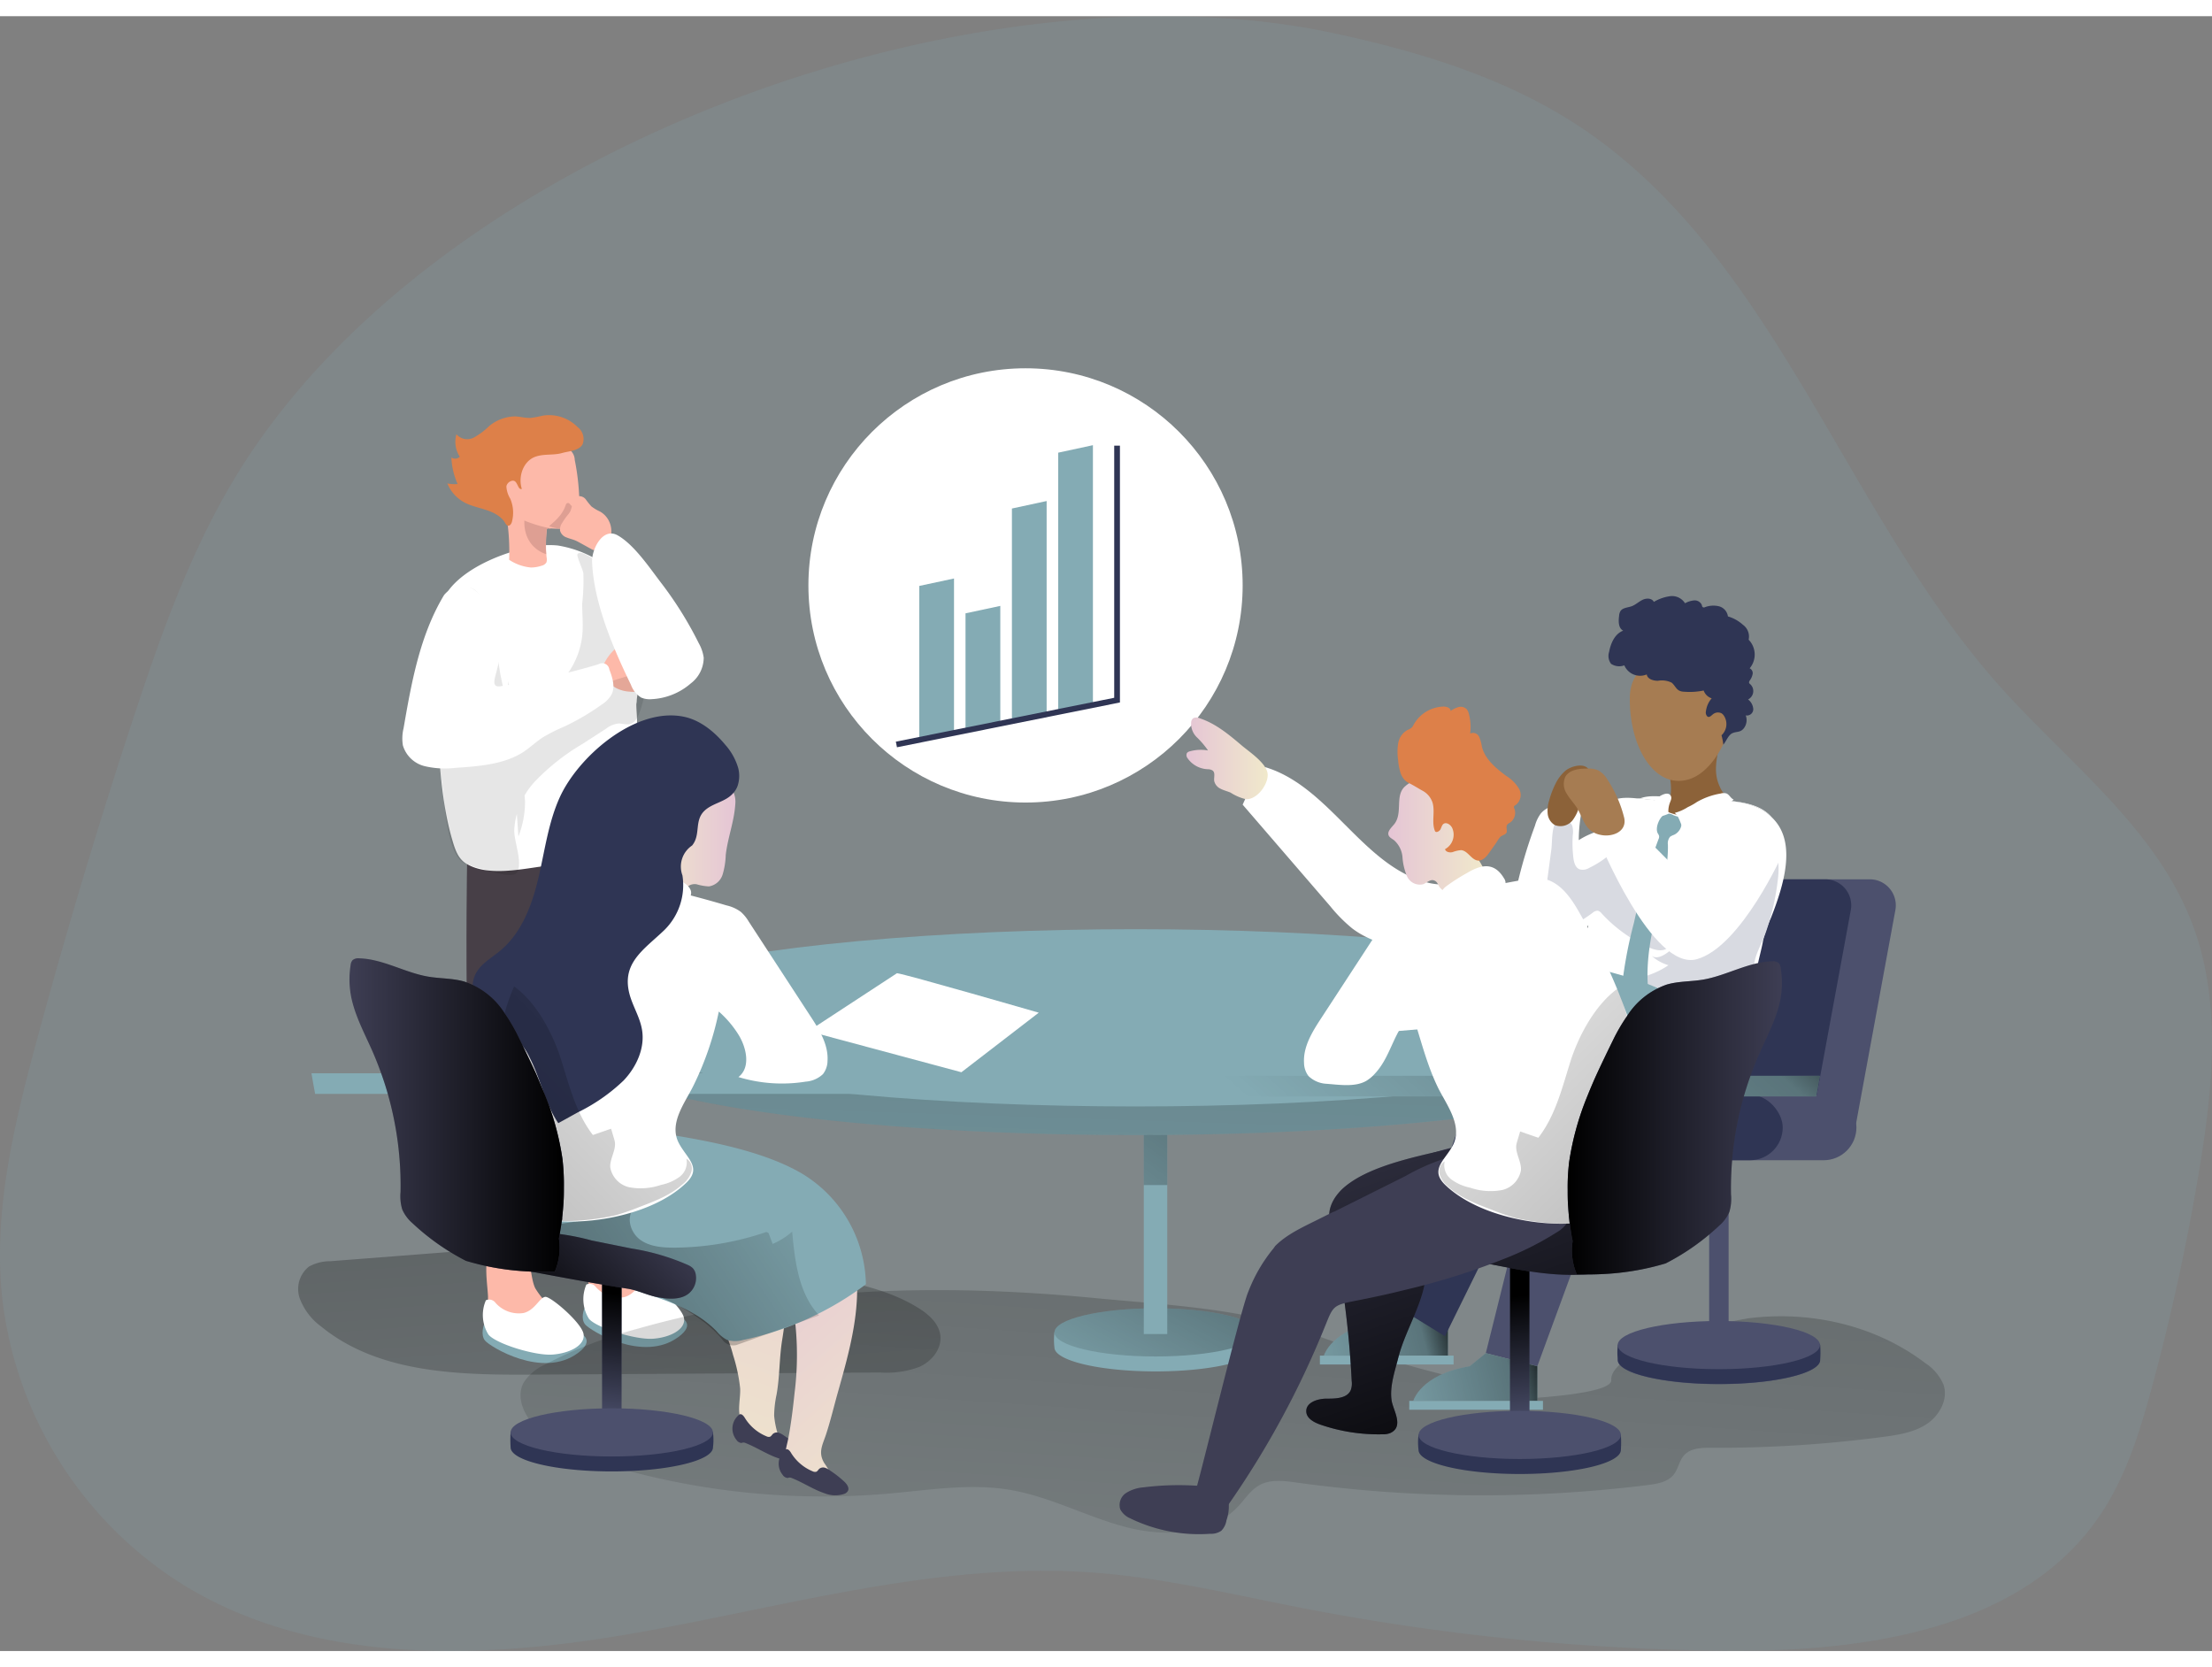 <svg id="Layer_1" data-name="Layer 1" xmlns="http://www.w3.org/2000/svg" xmlns:xlink="http://www.w3.org/1999/xlink" viewBox="0 0 386.63 285.74" width="406" height="306" class="illustration styles_illustrationTablet__1DWOa"><rect x="0" y="0" width="386.63" height="285.74" fill="#808080" stroke="none"/><defs><linearGradient id="linear-gradient" x1="-1580.63" y1="-199.82" x2="-1594.01" y2="-19.26" gradientTransform="matrix(-1, 0, 0, 1, -1467.25, 372.53)" gradientUnits="userSpaceOnUse"><stop offset="0.01"></stop><stop offset="0.08" stop-opacity="0.69"></stop><stop offset="0.21" stop-opacity="0.32"></stop><stop offset="1" stop-opacity="0"></stop></linearGradient><linearGradient id="linear-gradient-2" x1="-758.73" y1="223.85" x2="-743.74" y2="5.91" gradientTransform="translate(-522.36 352) rotate(180)" xlink:href="#linear-gradient"></linearGradient><linearGradient id="linear-gradient-3" x1="-746.19" y1="113.84" x2="-724.8" y2="73.49" gradientTransform="translate(-533.58 323.86) rotate(180)" xlink:href="#linear-gradient"></linearGradient><linearGradient id="linear-gradient-4" x1="-748.08" y1="143.53" x2="-713.17" y2="95.95" gradientTransform="translate(-533.57 323.86) rotate(180)" xlink:href="#linear-gradient"></linearGradient><linearGradient id="linear-gradient-5" x1="-788.96" y1="95.66" x2="-756.11" y2="87.22" gradientTransform="translate(-522.36 352) rotate(180)" xlink:href="#linear-gradient"></linearGradient><linearGradient id="linear-gradient-6" x1="-735.6" y1="250.19" x2="-728.63" y2="33.21" gradientTransform="translate(-522.36 352) rotate(180)" xlink:href="#linear-gradient"></linearGradient><linearGradient id="linear-gradient-7" x1="-804.58" y1="87.76" x2="-771.73" y2="79.31" gradientTransform="translate(-522.36 352) rotate(180)" xlink:href="#linear-gradient"></linearGradient><linearGradient id="linear-gradient-8" x1="278.33" y1="77.28" x2="276.08" y2="100.37" gradientTransform="matrix(1, 0, 0, -1, -11.22, 323.86)" gradientUnits="userSpaceOnUse"><stop offset="0" stop-opacity="0"></stop><stop offset="0.99"></stop></linearGradient><linearGradient id="linear-gradient-9" x1="248.56" y1="151.16" x2="278.59" y2="62.94" gradientTransform="matrix(1, 0, 0, -1, 0, 352)" xlink:href="#linear-gradient-8"></linearGradient><linearGradient id="linear-gradient-10" x1="-819.5" y1="183.63" x2="-765.74" y2="122.27" gradientTransform="translate(-522.36 352) rotate(180)" xlink:href="#linear-gradient"></linearGradient><linearGradient id="linear-gradient-11" x1="-1139.19" y1="-188.8" x2="-1122.21" y2="-188.8" gradientTransform="translate(1393.07 360.29)" gradientUnits="userSpaceOnUse"><stop offset="0" stop-color="#e5c5d5"></stop><stop offset="0.42" stop-color="#ead4d1"></stop><stop offset="1" stop-color="#f0e9cb"></stop></linearGradient><linearGradient id="linear-gradient-12" x1="-853.18" y1="84.81" x2="-767.18" y2="170.81" gradientTransform="translate(-522.36 352) rotate(180)" xlink:href="#linear-gradient"></linearGradient><linearGradient id="linear-gradient-13" x1="-845.08" y1="131.33" x2="-807.55" y2="131.33" gradientTransform="translate(-522.36 352) rotate(180)" xlink:href="#linear-gradient-8"></linearGradient><linearGradient id="linear-gradient-14" x1="218.57" y1="194.14" x2="232.83" y2="194.14" gradientTransform="matrix(1, 0, 0, -1, 0, 352)" xlink:href="#linear-gradient-11"></linearGradient><linearGradient id="linear-gradient-15" x1="-914.44" y1="77.73" x2="-916.69" y2="100.82" gradientTransform="translate(-808.98 323.86) rotate(180)" xlink:href="#linear-gradient-8"></linearGradient><linearGradient id="linear-gradient-16" x1="-941.72" y1="152.69" x2="-911.44" y2="63.76" gradientTransform="translate(-797.76 352) rotate(180)" xlink:href="#linear-gradient-11"></linearGradient><linearGradient id="linear-gradient-17" x1="134.71" y1="111.41" x2="176.76" y2="63.74" gradientTransform="matrix(1, 0, 0, -1, 0, 352)" xlink:href="#linear-gradient-11"></linearGradient><linearGradient id="linear-gradient-18" x1="107.02" y1="88.69" x2="162.02" y2="125.1" gradientTransform="matrix(1, 0, 0, -1, 0, 352)" xlink:href="#linear-gradient"></linearGradient><linearGradient id="linear-gradient-19" x1="126.49" y1="116.53" x2="102.84" y2="94.85" gradientTransform="matrix(1, 0, 0, -1, 0, 352)" xlink:href="#linear-gradient-8"></linearGradient><linearGradient id="linear-gradient-20" x1="-2330.59" y1="-189.28" x2="-2314.98" y2="-189.28" gradientTransform="matrix(-1, 0, 0, 1, -2190.83, 360.29)" xlink:href="#linear-gradient-11"></linearGradient><linearGradient id="linear-gradient-21" x1="339.55" y1="85.29" x2="425.56" y2="171.29" gradientTransform="matrix(1, 0, 0, -1, -275.41, 352)" xlink:href="#linear-gradient"></linearGradient><linearGradient id="linear-gradient-22" x1="347.66" y1="131.79" x2="385.15" y2="131.79" gradientTransform="matrix(1, 0, 0, -1, -275.41, 352)" xlink:href="#linear-gradient-8"></linearGradient></defs><title>3</title><path d="M244.59,31.16c14.83,3.2,29.63,7.72,42.32,16,34.5,22.58,46.41,67.32,73.85,98.09,12,13.42,27.33,24.79,33.68,41.61,5.05,13.36,3.6,28.22,1.29,42.31a385.86,385.86,0,0,1-8.38,38.61c-2.12,7.82-4.55,15.7-9.09,22.4-13.61,20.09-41.36,23.9-65.63,23.66a408.51,408.51,0,0,1-73.91-7.49c-12.2-2.38-24.35-5.32-36.75-6.2-26.93-1.89-53.43,6-80,10.64s-55.71,5.64-78.71-8.47A68.19,68.19,0,0,1,11.53,251.5c-1.43-15.05,2.25-30.09,6.21-44.69q7.65-28.26,16.82-56.09c4.71-14.31,9.78-28.63,17.52-41.56C86.7,51.37,181.4,17.5,244.59,31.16Z" transform="translate(-11.22 -28.14)" fill="#84abb4" opacity="0.18" style="isolation: isolate;"></path><path d="M126.32,243.69q13.94,2.15,27.81,4.65c6.1,1.1,12.35,2.31,17.61,5.58,1.82,1.13,3.58,2.69,3.84,4.79.29,2.33-1.48,4.51-3.61,5.49a16.37,16.37,0,0,1-6.9,1l-60.78.37c-12.88.08-26.92-.23-36.9-8.38a10.81,10.81,0,0,1-3.76-4.89,5,5,0,0,1,1.59-5.61,7.64,7.64,0,0,1,3.74-.94l27.49-2.13" transform="translate(-11.22 -28.14)" fill="url(#linear-gradient)"></path><path d="M116.87,238.85c5.13-1.16,4.12,6.1,5.47,8.8a15,15,0,0,0,3.16,3.63,6.51,6.51,0,0,1,2.31,4.12,1.56,1.56,0,0,1-.18.87,1.67,1.67,0,0,1-1,.61,11.75,11.75,0,0,1-8.76-.86,6.8,6.8,0,0,1-3-2.79,9.59,9.59,0,0,1-.78-4.13C114,246.07,112.61,239.8,116.87,238.85Z" transform="translate(-11.22 -28.14)" fill="#fdb9a9"></path><path d="M121.4,253.8s14.57.62,8.4,5.19-15.38-1.11-16.28-2.16-.16-2.83-.16-2.83Z" transform="translate(-11.22 -28.14)" fill="#84abb4"></path><path d="M114.16,255.81c1.3,1.58,8.14,3.7,11.17,3.49s5.75-1.63,5.45-3.59-5.65-6.52-6.65-6.5-1.81,2.33-3.83,2.82a5.4,5.4,0,0,1-4.93-1.77,1.36,1.36,0,0,0-1.66-.43A6.47,6.47,0,0,0,114.16,255.81Z" transform="translate(-11.22 -28.14)" fill="#fff"></path><path d="M99.31,241.72c5.13-1.19,4.12,6.06,5.47,8.76a14.25,14.25,0,0,0,3.16,3.63,6.48,6.48,0,0,1,2.3,4.13,1.55,1.55,0,0,1-.17.87,1.67,1.67,0,0,1-1,.61,11.87,11.87,0,0,1-8.77-.86,7,7,0,0,1-3-2.79,9.59,9.59,0,0,1-.78-4.13C96.39,248.88,95.05,242.63,99.31,241.72Z" transform="translate(-11.22 -28.14)" fill="#fdb9a9"></path><path d="M103.84,256.59s14.57.62,8.4,5.2S96.86,260.68,96,259.63s-.17-2.83-.17-2.83Z" transform="translate(-11.22 -28.14)" fill="#84abb4"></path><path d="M96.6,258.58c1.3,1.59,8.14,3.71,11.17,3.49s5.75-1.62,5.45-3.58-5.65-6.52-6.65-6.51-1.81,2.34-3.83,2.82a5.41,5.41,0,0,1-4.93-1.8,1.36,1.36,0,0,0-1.66-.42A6.45,6.45,0,0,0,96.6,258.58Z" transform="translate(-11.22 -28.14)" fill="#fff"></path><path d="M112.51,175.64l-6.84,72-9.87-1.22c-3.9-17.58-2.94-70.16-2.94-70.16Z" transform="translate(-11.22 -28.14)" fill="#473f47"></path><path d="M105.67,173.69l6.84,72,9.89-1.22c5.65-45.58,1-73.95,1-73.95Z" transform="translate(-11.22 -28.14)" fill="#473f47"></path><path d="M122.52,147.64c.13-1.32.48-2.63.62-4a29.81,29.81,0,0,0-.16-8.17,31.12,31.12,0,0,0-2.57-8.32c-1.14-2.28-3.2-3.25-5.51-4.39a19.6,19.6,0,0,0-6.21-2.11,15.72,15.72,0,0,0-4.59.25c-4.65.89-10.78,3.29-14,7-2.38,2.76-2.66,6.7-2.74,10.35-.1,5,0,10.06.31,15.09,0,.73.09,1.46.15,2.18.42,5.52.88,11.24,2.45,16.57.49,1.67,1,3.35,2.56,4.24,3.63,2.12,9.2.95,13.13.41,5.22-.74,10.57-1.52,15.2-4.05a4.37,4.37,0,0,0,2.19-2.11c.41-1.14-.08-2.36-.43-3.52-1.57-5.14-.36-10.55-.36-15.8,0-.95-.12-1.93-.12-2.88A3.89,3.89,0,0,0,122.52,147.64Z" transform="translate(-11.22 -28.14)" fill="#fff"></path><path d="M113.18,125.49a34.76,34.76,0,0,1-.2,5.3c0,1.62.15,3.23.07,4.84a14,14,0,0,1-2.72,7.56l12.8-2.69a1,1,0,0,0,.68-.35,1,1,0,0,0,0-.73l-1.11-5a19.73,19.73,0,0,0-2.55-7.09,15.24,15.24,0,0,0-5.44-4.48c-.48-.25-2.11-1.43-2.57-.64C112,122.55,113.11,124.9,113.18,125.49Z" transform="translate(-11.22 -28.14)" fill="#020202" opacity="0.1" style="isolation: isolate;"></path><path d="M119.7,138a4.52,4.52,0,0,1,4.31-.26,4.14,4.14,0,0,1,2.27,3.62,5.54,5.54,0,0,1-1,2.85,4.4,4.4,0,0,1-1.26,1.42,4.32,4.32,0,0,1-2.74.57,5.78,5.78,0,0,1-2.44-.67c-1.12-.63-2.58-2.43-2.2-3.84A8.23,8.23,0,0,1,119.7,138Z" transform="translate(-11.22 -28.14)" fill="#fdb9a9"></path><path d="M101.83,171.52a16.78,16.78,0,0,0,1.16-6.18,35.09,35.09,0,0,0-.91-5.94l-3.33-15.88c-.61-2.91-1.93-17-6.37-15.35A9.18,9.18,0,0,0,87.17,134a24,24,0,0,0-.93,8c.08,7,1.47,14.16,2.37,21.11.34,2.63.75,12.4,4.23,13.26.68.18,1.35.52,2,.64,1.17.21,4.68,1.61,6.21,1.15a.94.94,0,0,0,.6-.45c.9-1.77-.55-5.25-.55-7.24a13.53,13.53,0,0,1,3.71-8.67,38.89,38.89,0,0,1,8.28-6.5l4.09-2.65a4.29,4.29,0,0,1,2.3-.9,9,9,0,0,0,1.72.16c.89-.15,1.42-1.07,1.74-1.91a15.83,15.83,0,0,0,1.08-6.35,1,1,0,0,0-.27-.77,1,1,0,0,0-.93,0l-12.86,4a13.22,13.22,0,0,1-6,.9c-2-.33-4-1.91-4-3.94" transform="translate(-11.22 -28.14)" fill="#020202" opacity="0.1" style="isolation: isolate;"></path><path d="M88.84,129.31c-4.22,7-5.69,15.24-7.08,23.28a7.58,7.58,0,0,0-.12,3,5.28,5.28,0,0,0,3.8,3.63,15.54,15.54,0,0,0,5.48.29c3.94-.26,8.59-.6,11.93-2.87,1.14-.78,2.16-1.75,3.33-2.5a29.29,29.29,0,0,1,3.54-1.78,40.85,40.85,0,0,0,6.64-3.88,5.14,5.14,0,0,0,1.75-1.78c.68-1.35.15-3-.39-4.39a1.24,1.24,0,0,0-1.4-1.07,1.16,1.16,0,0,0-.51.18,129.26,129.26,0,0,1-17.16,3.84c-1.6.24-.9-1.5-.69-2.41.34-1.27.62-2.55.84-3.85a11.57,11.57,0,0,0-4-10.07,4.86,4.86,0,0,0-2.68-1.27A4.51,4.51,0,0,0,88.84,129.31Z" transform="translate(-11.22 -28.14)" fill="#fff"></path><path d="M112.49,113.43a40.34,40.34,0,0,0-.25-4.13c-.13-1.2-.32-2.41-.56-3.59a2.4,2.4,0,0,0-.91-1.82,11.35,11.35,0,0,0-6.16-1.69A5,5,0,0,0,99,106.32a5.12,5.12,0,0,0-.06.78c-.33,3,.46,6,.9,9.05a38.13,38.13,0,0,1,.37,7,8.21,8.21,0,0,0,3.8,1.35,5.91,5.91,0,0,0,1.87-.31,1.36,1.36,0,0,0,.83-.55,1.48,1.48,0,0,0,.07-.78,6.17,6.17,0,0,1-.07-.74h0a22.89,22.89,0,0,1,.08-4.14.47.47,0,0,1,.12-.31.48.48,0,0,1,.29,0h.38a10.13,10.13,0,0,0,2.06,0,3.37,3.37,0,0,0,2.15-1.07A4.46,4.46,0,0,0,112.49,113.43Z" transform="translate(-11.22 -28.14)" fill="#fdb9a9"></path><path d="M111,113.63c-.14-.22-.36-.47-.6-.39s-.26.26-.33.44a6,6,0,0,1-1.2,2,9.44,9.44,0,0,1-1,1l-.68.6a7.35,7.35,0,0,0,1.91.43,2.36,2.36,0,0,0,1.79-.62,3.43,3.43,0,0,0,.62-1,3.5,3.5,0,0,0,.39-1.08,1.19,1.19,0,0,0-.34-1" transform="translate(-11.22 -28.14)" fill="#de9f93"></path><path d="M109.73,104.42c1.13-.27,2.75-.39,3.32-1.46a2.6,2.6,0,0,0-.87-3,7,7,0,0,0-6.1-2,18.57,18.57,0,0,1-2.08.39c-.94.05-1.86-.23-2.8-.26a7.24,7.24,0,0,0-4.51,1.72,12.54,12.54,0,0,1-2.69,2,2.49,2.49,0,0,1-3-.6,4.75,4.75,0,0,0,.59,3.93,1.15,1.15,0,0,1-1.47.13,12.41,12.41,0,0,0,1.09,4.64,6.39,6.39,0,0,1-1.8-.1A6.65,6.65,0,0,0,93,113.42c2.2.91,4.65,1,6.26,2.9.2.24.4.81.74.87s.58-.3.68-.62a6.18,6.18,0,0,0-.28-4.11,4.64,4.64,0,0,1-.67-2.1c.07-.74,1.07-1.32,1.55-.88s.56,1.49,1.15,1.28c-.67-2.1.2-4.74,2.23-5.57,1.55-.62,3.26-.25,4.84-.71Z" transform="translate(-11.22 -28.14)" fill="#dd8049"></path><path d="M107.52,117.67a23,23,0,0,1-4.65-1.38c-.14,4.86,3.81,5.87,3.81,5.87h0a22.89,22.89,0,0,1,.08-4.14.47.47,0,0,1,.12-.31.48.48,0,0,1,.29,0h.35Z" transform="translate(-11.22 -28.14)" fill="#de9f93"></path><circle cx="179.25" cy="99.49" r="37.95" fill="#fff"></circle><path d="M304.48,258.86c-6,2-11.79,4.81-11.63,7.67.18,3.2-24.4,3.77-26.81,3.44.45-1,.07-2.67.49-3.66A215.21,215.21,0,0,1,240,258.23c-11.41-4.25-25-4.85-37-6-26.79-2.6-54.21-2.11-80.26,5.3a79.18,79.18,0,0,0-16.35,6.33,8.3,8.3,0,0,0-3.68,3.18c-1.46,2.84.45,6.28,2.84,8.39,3.69,3.27,8.49,5,13.24,6.34a131.72,131.72,0,0,0,47.93,4.58c7-.62,14.15-1.81,21.11-.62s13.27,4.66,20.08,6.46,15,1.52,19.76-3.62c1.19-1.28,2.16-2.84,3.69-3.68,1.91-1.06,4.26-.76,6.44-.46a235.77,235.77,0,0,0,61.44.44c1.67-.21,3.51-.53,4.55-1.86.77-1,.93-2.38,1.77-3.32,1.12-1.27,3-1.34,4.73-1.33a221.55,221.55,0,0,0,30.13-1.91c2.64-.35,5.37-.78,7.59-2.26s3.76-4.31,2.92-6.84a8.43,8.43,0,0,0-3.18-3.78c-8.72-6.64-20.15-9.23-31-7.83A80.81,80.81,0,0,0,304.48,258.86Z" transform="translate(-11.22 -28.14)" fill="url(#linear-gradient-2)"></path><path d="M195.52,260.81c0,2.32,7.92,4.2,17.69,4.2s17.68-1.88,17.68-4.2a16.37,16.37,0,0,0,0-2.62c-1.26-2-8.8-1.59-17.68-1.59-8.55,0-16-.33-17.69,1.59A10.94,10.94,0,0,0,195.52,260.81Z" transform="translate(-11.22 -28.14)" fill="#84abb4"></path><ellipse cx="201.99" cy="230.05" rx="17.68" ry="4.21" fill="#84abb4"></ellipse><ellipse cx="201.99" cy="230.05" rx="17.68" ry="4.21" fill="url(#linear-gradient-3)"></ellipse><ellipse cx="300.43" cy="234.89" rx="17.68" ry="4.21" fill="#4c506d"></ellipse><rect x="199.92" y="190.56" width="4.1" height="39.78" fill="#84abb4"></rect><rect x="199.92" y="190.56" width="4.1" height="13.74" fill="url(#linear-gradient-4)"></rect><path d="M264.3,256.2v6.06H242.62s1.27-4.65,9.86-6.06l2.81-2.29Z" transform="translate(-11.22 -28.14)" fill="#84abb4"></path><path d="M264.3,256.2v6.06H242.62s1.27-4.65,9.86-6.06l2.81-2.29Z" transform="translate(-11.22 -28.14)" fill="url(#linear-gradient-5)"></path><rect x="230.7" y="234.11" width="23.37" height="1.55" fill="#84abb4"></rect><rect x="298.74" y="199.95" width="3.4" height="31.4" fill="#4c506d"></rect><path d="M294,263c0,2.32,7.92,4.21,17.68,4.21s17.69-1.89,17.69-4.21a19.09,19.09,0,0,0,0-2.62c-1.26-2-8.8-1.59-17.69-1.59-8.54,0-16-.33-17.68,1.59A10.44,10.44,0,0,0,294,263Z" transform="translate(-11.22 -28.14)" fill="#2f3554"></path><ellipse cx="300.43" cy="232.27" rx="17.68" ry="4.21" fill="#4c506d"></ellipse><path d="M306.26,222.37h29.25l7-38a4.56,4.56,0,0,0-3.66-5.3A4.8,4.8,0,0,0,338,179H318a4.56,4.56,0,0,0-4.48,3.72Z" transform="translate(-11.22 -28.14)" fill="#4c506d"></path><path d="M298.47,222.37h29.25l7-38a4.56,4.56,0,0,0-3.66-5.3,4.47,4.47,0,0,0-.82-.07h-20a4.56,4.56,0,0,0-4.48,3.72Z" transform="translate(-11.22 -28.14)" fill="#2f3554"></path><rect x="291.94" y="188.5" width="32.54" height="11.46" rx="5.73" fill="#4c506d"></rect><rect x="279.06" y="188.5" width="32.54" height="11.46" rx="5.73" fill="#2f3554"></rect><path d="M321.54,168.84a9.07,9.07,0,0,0-.67-.72c-3.42-3.28-9-2.93-12.48-2.83a62.4,62.4,0,0,1-9.27-.27l-1.33-.16h-.44c-2.31-.25-5.08-.23-5.85,2.16-.9,2.85-1,6.26-1.41,9.22-1.24,8.84-1.93,17.46-2.3,26.32-.35,7.83,10.06,8.45,15.65,8.45a33.6,33.6,0,0,0,5.67-.34c1.72-.29,3.28-1,5-1.32a4.67,4.67,0,0,0,2.44-1c.95-.92.95-2.43.95-3.75a55.6,55.6,0,0,1,.82-10.06c.31-1.65.79-3.26,1.08-4.9a21.45,21.45,0,0,1,1.36-3.9C323.13,179.75,325,173,321.54,168.84Z" transform="translate(-11.22 -28.14)" fill="#fff"></path><path d="M279.51,169.64a6.4,6.4,0,0,1,1-2.11c1.08-1.35,3-1.64,4.72-1.77.81-.07,1.78,0,2.17.69a2.09,2.09,0,0,1,.15,1.26,27.53,27.53,0,0,0-.38,4.44,13.94,13.94,0,0,1,3.65-1.64c.34-.11,3.79-.5,3.84,0,.19,2.14.27,4.29.27,6.43a5.86,5.86,0,0,1-1.37,4.34,55.4,55.4,0,0,1-6.09,7.16,12.91,12.91,0,0,1-9,3.76,3.22,3.22,0,0,1-2.87-1,3.4,3.4,0,0,1-.41-1.9,36.78,36.78,0,0,1,.46-5.64A82.93,82.93,0,0,1,279.51,169.64Z" transform="translate(-11.22 -28.14)" fill="#fff"></path><path d="M282.38,173.76c.17-1.24,0-4.14,1-4.91l.18-.1a1.84,1.84,0,0,1,2.46.87,3.84,3.84,0,0,1,.1,1.65,21.4,21.4,0,0,0,.11,4c.1.8.36,1.74,1.13,2A2.15,2.15,0,0,0,289,177a16.92,16.92,0,0,0,3.74-2.46c.25-.21.57-.45.88-.34a1,1,0,0,1,.44.42l8.24,12.72c.69,1.07,1.31,2.67.53,3.52s-2.22.56-3.3.09a24.81,24.81,0,0,1-8.37-6,1.38,1.38,0,0,0-.63-.46,1.3,1.3,0,0,0-.95.37,28.48,28.48,0,0,1-4.77,2.87c-1.25.57-3,1-3.78-.2a3,3,0,0,1-.21-2.09Z" transform="translate(-11.22 -28.14)" fill="#d8dae1"></path><path d="M312.71,177a9.54,9.54,0,0,1,2.83-3.92,4.24,4.24,0,0,1,4.61-.48c1.94,1.18,2.1,3.89,1.85,6.15a43.38,43.38,0,0,1-2.1,9.42c-.52,1.51-1.36,3-1.82,4.49-.37,1.23-.42,2.55-.8,3.84a36.94,36.94,0,0,0-1.54,9.85,3,3,0,0,1-.22,1.28.94.94,0,0,1-1.08.52,1.39,1.39,0,0,1-.6-.55c-2.1-2.71-5.77-3.6-9.17-4-4-.49-8-.58-12.05-.82-1.65-.1-3.69-.59-3.95-2.2a2.51,2.51,0,0,1,1.21-2.36,7.17,7.17,0,0,1,2.65-.89c3.58-.67,7.33-1.23,10.31-3.32a7.64,7.64,0,0,1-2.92-1.62c1.92,1.26,5-2.85,6.38-3.9a12,12,0,0,0,3-3.54C310.68,182.52,311.55,179.62,312.71,177Z" transform="translate(-11.22 -28.14)" fill="#d8dae1"></path><path d="M302.31,167.56a1.86,1.86,0,0,1,1.29.17,2.7,2.7,0,0,0,1.28.32.37.37,0,0,1,.05.11,2.3,2.3,0,0,1-1.11,3.06h0a3.16,3.16,0,0,0-.69.34,1.8,1.8,0,0,0-.38,1.41c.08,4.15-1.14,8.2-2.1,12.24-1.13,4.7-1.91,9.58-1.19,14.37a2,2,0,0,1,0,.77,1.67,1.67,0,0,1-.33.47L297,203.21c-.63-1-2.08-1.31-2.42-2.42a2.82,2.82,0,0,1-.07-1,75.91,75.91,0,0,1,2.31-13.22A104.35,104.35,0,0,1,301.1,172a1,1,0,0,0,.11-.56A1.27,1.27,0,0,0,301,171C300.41,170,301.37,167.92,302.31,167.56Z" transform="translate(-11.22 -28.14)" fill="#84abb4"></path><path d="M313.14,165.25c-3-.27-5.95-.45-8.92-.55-2-.06-4.58-.58-6.42.19a9.86,9.86,0,0,1,1.33.16,65.22,65.22,0,0,0,9.27.27c3.49-.11,9.06-.46,12.49,2.82C319.06,166,316,165.5,313.14,165.25Z" transform="translate(-11.22 -28.14)" fill="#fff"></path><path d="M310.56,156.29a.86.86,0,0,0,1,.1c-.42,2.27-.77,4.26.29,6.49a4,4,0,0,0,2.08,2.15,25.73,25.73,0,0,0-5.73,1.91,9.31,9.31,0,0,1-3.75.79c-.13,0-2.41-.51-2.07-1,1.81-2.66.36-7.07.36-7.07a6.28,6.28,0,0,0,7.63-3.77A.75.75,0,0,0,310.56,156.29Z" transform="translate(-11.22 -28.14)" fill="#8c6239"></path><path d="M308.61,139.35s-12.28-.86-12.51,7.68a22.73,22.73,0,0,0,.47,5.27c.12.61.27,1.2.44,1.77,1.58,5.21,5.07,8.73,9.34,7.47C313.8,159.36,318.55,141.58,308.61,139.35Z" transform="translate(-11.22 -28.14)" fill="#a67c52"></path><path d="M312.12,153.82a2.67,2.67,0,0,0,.43-3.4,1.44,1.44,0,0,0-.42-.43,1.38,1.38,0,0,0-1.36.06c-.33.18-.77.85-1.18.43a1,1,0,0,1-.19-.87,4.17,4.17,0,0,1,1-2.24A2.22,2.22,0,0,1,309,146a12.11,12.11,0,0,1-3.45.21,2,2,0,0,1-.8-.18c-.59-.29-.83-1-1.36-1.41a3.86,3.86,0,0,0-2.39-.32c-.82,0-1.83-.3-1.95-1.11a3,3,0,0,1-3.92-1.59,2.55,2.55,0,0,1-2.32-.27,2.29,2.29,0,0,1-.34-2.07c.29-1.53,1-3.17,2.46-3.72-.85-.45-.84-1.65-.71-2.6a1.8,1.8,0,0,1,.22-.79c.4-.65,1.32-.63,2-.89s1.23-.8,1.9-1.12,1.63-.29,1.95.37a7.69,7.69,0,0,1,2.86-1,2.67,2.67,0,0,1,2.59,1.24,4,4,0,0,1,1.62-.5,1.35,1.35,0,0,1,1.34.86.38.38,0,0,0,.16.33.36.36,0,0,0,.35,0,4.17,4.17,0,0,1,2.47-.16,2.13,2.13,0,0,1,1.56,1.77,6.65,6.65,0,0,1,2.62,1.46,2.53,2.53,0,0,1,1,2.61,3.72,3.72,0,0,1,.18,5,.93.93,0,0,1,.52,1,2.7,2.7,0,0,1-.49,1.11.67.67,0,0,0-.14.36c0,.16.18.28.3.39a1.63,1.63,0,0,1-.07,2.3,1.38,1.38,0,0,1-.4.28,2.3,2.3,0,0,1,.91,1.7,1.11,1.11,0,0,1-1.32,1.09,2.33,2.33,0,0,1-.33,2.25c-.61.78-1.26.52-2,.86s-1.08,1.44-1.59,2C312.38,154.9,312.26,154.36,312.12,153.82Z" transform="translate(-11.22 -28.14)" fill="#2f3554"></path><path d="M286.17,204.53l-16.84,8.63-14,40.5,8.45,5.2,16.57-33.62s15.46-4.71,19.64-6.08,9.38-14.37,9.38-14.37C290.48,204.66,286.17,204.53,286.17,204.53Z" transform="translate(-11.22 -28.14)" fill="#2f3554"></path><path d="M299.52,205.9l-16.83,8.63-11.77,47.29,9,2.29,13.78-37.52s15.45-4.71,19.63-6.08,3.2-13.22,3.2-13.22C309.3,202.34,299.52,205.9,299.52,205.9Z" transform="translate(-11.22 -28.14)" fill="#4c506d"></path><path d="M316.5,167.16c-2.63-.63-9.12,13.15-9.12,13.15l-10.47-10.52-6.24,2.35s9.36,23,17.14,20.82,15.11-18.66,15.11-18.66C323.91,171.47,319.14,167.79,316.5,167.16Z" transform="translate(-11.22 -28.14)" fill="#fff"></path><path d="M284.86,160a7.1,7.1,0,0,0-1.76,2.31A15,15,0,0,0,282,165.2a5.83,5.83,0,0,0-.26,2.38,2.57,2.57,0,0,0,1.25,1.94,2.7,2.7,0,0,0,3.08-.81,7,7,0,0,0,1.32-3.12,10.72,10.72,0,0,1,1-3.26,3.32,3.32,0,0,0,.77-1.74C288.93,158.33,285.93,159.12,284.86,160Z" transform="translate(-11.22 -28.14)" fill="#8c6239"></path><path d="M295.12,168.3c.48,2.42-2.17,3.39-4.2,2.92a4,4,0,0,1-1.68-.76c-1.17-.93-1.54-2.53-2.31-3.81-.54-.9-1.29-1.65-1.82-2.55a3.1,3.1,0,0,1-.3-3c.66-1.2,2.27-1.45,3.65-1.45a4.47,4.47,0,0,1,2.08.29,4.27,4.27,0,0,1,1.66,1.66A21.41,21.41,0,0,1,295.12,168.3Z" transform="translate(-11.22 -28.14)" fill="#a67c52"></path><path d="M112.82,208.21c0,8.55,43.37,15.49,96.87,15.49s96.86-6.94,96.86-15.49c0-.36.15-4.65,0-5-3.38-8.06-45.58-10.49-96.86-10.49-50.16,0-91.91,2.68-96.87,10.49C112.49,203.73,112.82,207.67,112.82,208.21Z" transform="translate(-11.22 -28.14)" fill="#84abb4"></path><path d="M306.55,208.21c0,8.55-43.36,15.49-96.86,15.49s-96.87-6.94-96.87-15.49c0-1-.1-2,0-3a4.43,4.43,0,0,1,.7-1.71,4.48,4.48,0,0,1,4.81-3.09q3.36,0,6.71.14a92,92,0,0,1,9.22.78c2.28.33,4.55.79,6.85.93,4.75.27,9.46-.84,14.21-1a3.71,3.71,0,0,1,1.05.06,5.31,5.31,0,0,1,1.09.48,9.34,9.34,0,0,0,5.57.94c17.23,1.17,34.41,0,51.56-2,14.33-1.67,28.65-3.7,43.07-4.07a187.6,187.6,0,0,1,44.89,4.26c2,.43,4.41,1.39,4.51,3.43C307.13,205.72,305.65,207.1,306.55,208.21Z" transform="translate(-11.22 -28.14)" fill="url(#linear-gradient-6)"></path><ellipse cx="198.47" cy="175.07" rx="96.87" ry="15.49" fill="#84abb4"></ellipse><path d="M279.93,264.11v6.05H258.25s1.27-4.64,9.86-6.05l2.81-2.29Z" transform="translate(-11.22 -28.14)" fill="#84abb4"></path><path d="M279.93,264.11v6.05H258.25s1.27-4.64,9.86-6.05l2.81-2.29Z" transform="translate(-11.22 -28.14)" fill="url(#linear-gradient-7)"></path><rect x="246.32" y="242.02" width="23.37" height="1.55" fill="#84abb4"></rect><path d="M312,164a1.7,1.7,0,0,1,1,0c.51.22.73.86,1.25,1.06-1.2,1.09-2.82,1.6-4.19,2.46a18.15,18.15,0,0,0-3.78,3.54c-1.29-.71-1.21-2.72-2.34-3.67a7.94,7.94,0,0,0,2.27-1,11.2,11.2,0,0,0,1.62-.91A12.38,12.38,0,0,1,312,164Z" transform="translate(-11.22 -28.14)" fill="#fff"></path><path d="M300.92,164.76a7.43,7.43,0,0,0-1.1,1.21l-1.28,1.63a.65.65,0,0,0-.19.49.46.46,0,0,0,.53.29,4.62,4.62,0,0,0,.62-.23,5.34,5.34,0,0,1,1.44-.08,5.75,5.75,0,0,0,1.72-.45.25.25,0,0,0,.17-.11.31.31,0,0,0,0-.19,4.2,4.2,0,0,1,.26-1.68c.14-.4.41-.86.14-1.27C302.74,163.58,301.43,164.35,300.92,164.76Z" transform="translate(-11.22 -28.14)" fill="#fff"></path><polygon points="261.54 167.27 236.34 168.4 244.07 177.4 271.81 175.07 261.54 167.27" fill="#fff"></polygon><path d="M168,195.41c1.41.14,24.78,6.9,24.78,6.9l-13.52,10.41-26.74-7.18Z" transform="translate(-11.22 -28.14)" fill="#fff"></path><rect x="263.93" y="215.65" width="3.4" height="31.4" fill="#4c506d"></rect><rect x="263.93" y="215.65" width="3.4" height="31.4" fill="url(#linear-gradient-8)"></rect><path d="M259.16,278.73c0,2.33,7.92,4.21,17.69,4.21s17.68-1.88,17.68-4.21a19.09,19.09,0,0,0,0-2.62c-1.26-2-8.8-1.58-17.68-1.58-8.55,0-16-.33-17.69,1.58A10.44,10.44,0,0,0,259.16,278.73Z" transform="translate(-11.22 -28.14)" fill="#2f3554"></path><ellipse cx="265.63" cy="247.97" rx="17.68" ry="4.21" fill="#4c506d"></ellipse><path d="M261.07,179.65c-11.43-2.65-17.17-16.51-28.33-20.14a1.55,1.55,0,0,0-1.12,0,1.65,1.65,0,0,0-.65.84l-2.55,5.6,15.31,17.75a26.57,26.57,0,0,0,3.84,3.88c3.28,2.5,7.51,3.32,11.57,4.06,2.41.45,4.92.88,7.27.2,3.07-.89,6.6-5.13,5.59-8.57C270.9,179.5,264.22,180.38,261.07,179.65Z" transform="translate(-11.22 -28.14)" fill="#fff"></path><path d="M244.28,237.23a13.11,13.11,0,0,0,1,5.39h.1c2-.05,3.92,0,5.88.12a83.21,83.21,0,0,1,9.7,1.36c1.48.28,3,.58,4.44.88s2.82.58,4.23.85c2.68.53,5.26,1,7.76,1.34a23.57,23.57,0,0,0,8.46-6.08c.26-.29.5-.58.74-.87a14.82,14.82,0,0,0,.87-1.21,9.18,9.18,0,0,0,1.54-3.93,6.2,6.2,0,0,0-.06-1.72,8.14,8.14,0,0,0-3.43-4.73l-.53-.38a20,20,0,0,0-12.18-3.55,6.64,6.64,0,0,0-1.09.06,37,37,0,0,0-6.85,1.16c-3.56.91-7.12,2.19-10.63,3.31a28.05,28.05,0,0,0-7.39,3.15,6.36,6.36,0,0,0-1.7,1.61A6,6,0,0,0,244.28,237.23Z" transform="translate(-11.22 -28.14)" fill="#3e3e54"></path><path d="M244.59,242.89c.46,2.35.86,4.73,1.22,7.1a167.12,167.12,0,0,1,1.67,16.7,3.4,3.4,0,0,1-.15,1.55c-.59,1.47-2.6,1.54-4.18,1.53s-3.65.63-3.61,2.21c0,1.23,1.36,1.95,2.52,2.35A31.08,31.08,0,0,0,252.88,276a3.3,3.3,0,0,0,1.32-.21c2.49-1.1.52-4,.26-5.68-.38-2.45.57-5.15,1.16-7.49,1.39-5.45,5.07-10.38,4.91-16.18a3.26,3.26,0,0,1,.39-2.14c.69-.85,3.6.52,4.52.71,1.41.29,2.82.58,4.23.85,7.57,1.48,14.57,3.17,22.36,1.72a3.15,3.15,0,0,0,1.3-.45,3,3,0,0,0,.94-1.56,13.7,13.7,0,0,0-.81-10.34c-1.9-3.75-4.91-5.23-8.44-7-4.06-2.06-7.49-3.61-12.18-3.48a6.64,6.64,0,0,0-1.09.06,38.16,38.16,0,0,0-6.87,1.2c-5.72,1.48-18.89,3.56-21.08,10.19-.69,2.09.18,3.77.6,5.8C244.46,242.26,244.52,242.57,244.59,242.89Z" transform="translate(-11.22 -28.14)" fill="#3e3e54"></path><path d="M244.59,242.89c.46,2.35.86,4.73,1.22,7.1a167.12,167.12,0,0,1,1.67,16.7,3.4,3.4,0,0,1-.15,1.55c-.59,1.47-2.6,1.54-4.18,1.53s-3.65.63-3.61,2.21c0,1.23,1.36,1.95,2.52,2.35A31.08,31.08,0,0,0,252.88,276a3.3,3.3,0,0,0,1.32-.21c2.49-1.1.52-4,.26-5.68-.38-2.45.57-5.15,1.16-7.49,1.39-5.45,5.07-10.38,4.91-16.18a3.26,3.26,0,0,1,.39-2.14c.69-.85,3.6.52,4.52.71,1.41.29,2.82.58,4.23.85,7.57,1.48,14.57,3.17,22.36,1.72a3.15,3.15,0,0,0,1.3-.45,3,3,0,0,0,.94-1.56,13.7,13.7,0,0,0-.81-10.34c-1.9-3.75-4.91-5.23-8.44-7-4.06-2.06-7.49-3.61-12.18-3.48a6.64,6.64,0,0,0-1.09.06,38.16,38.16,0,0,0-6.87,1.2c-5.72,1.48-18.89,3.56-21.08,10.19-.69,2.09.18,3.77.6,5.8C244.46,242.26,244.52,242.57,244.59,242.89Z" transform="translate(-11.22 -28.14)" fill="url(#linear-gradient-9)"></path><path d="M233.81,243.51a27.27,27.27,0,0,0-4.39,7.54c-1.37,3.06-9.24,35.86-9.52,35.79l5.95,1.57a157.89,157.89,0,0,0,17.05-31.49c1.29-3.19,1.36-3.49,4.83-4.17,3.05-.59,6.1-1.24,9.12-2a122.17,122.17,0,0,0,17.33-5.44,53.41,53.41,0,0,0,9.75-5,6.93,6.93,0,0,0,1.17-1.19,4.31,4.31,0,0,0,.42-.63,4.94,4.94,0,0,0,.74-2.9,3.12,3.12,0,0,0-.14-.8,6.67,6.67,0,0,0-.89-1.64,7,7,0,0,0-2.15-1.91,14.28,14.28,0,0,0-7.21-2.66c-1.75-.1-3.49.25-5.22.16-1.55-.09-2.62-.94-4-1.15a7.66,7.66,0,0,0-3.12.28,37.2,37.2,0,0,0-6.66,3l-12.49,6.24h-.09l-2.5,1.25c-2.62,1.32-5.62,2.63-7.7,4.75Z" transform="translate(-11.22 -28.14)" fill="#3e3e54"></path><path d="M211.11,285.27a6.64,6.64,0,0,0-3.08,1,2.51,2.51,0,0,0-1,2.85,3.49,3.49,0,0,0,1.72,1.56,27.43,27.43,0,0,0,14,2.71,3.15,3.15,0,0,0,1.93-.52,3.29,3.29,0,0,0,.91-1.83,7.39,7.39,0,0,0,.27-3.9c-.8-2.63-3.72-2.06-5.8-2.17A49.57,49.57,0,0,0,211.11,285.27Z" transform="translate(-11.22 -28.14)" fill="#3e3e54"></path><path d="M183.66,213.35v3.59h145c.23-1.2.44-2.4.64-3.59Z" transform="translate(-11.22 -28.14)" fill="#84abb4"></path><path d="M183.66,213.35v3.59h145c.23-1.2.44-2.4.64-3.59Z" transform="translate(-11.22 -28.14)" fill="url(#linear-gradient-10)"></path><path d="M254.94,169.33c-.5.62-1.29,1.29-1,2,.17.39.61.58.95.84a4.45,4.45,0,0,1,1.47,3,10.28,10.28,0,0,0,.8,3.32,2.46,2.46,0,0,0,2.81,1.37c.63-.25,1.22-.88,1.86-.68s.71.74,1,1.17a3.38,3.38,0,0,0,3.4,1.19,9.93,9.93,0,0,0,3.44-1.6,2.67,2.67,0,0,0,1.08-1,1.93,1.93,0,0,0,0-1.3,10.57,10.57,0,0,0-2.21-3.39,15.42,15.42,0,0,1-3.05-6.84c-.31-1.73-.39-3.68-1.61-4.93-1.67-1.7-5.29-1.33-7,.21C254.94,164.28,256.48,167.34,254.94,169.33Z" transform="translate(-11.22 -28.14)" fill="url(#linear-gradient-11)"></path><path d="M256.37,161.15a2.62,2.62,0,0,0,1.06,1c.87.42,1.63.93,2.48,1.39a3.65,3.65,0,0,1,1.7,2.06c.48,1.6-.22,3.48.44,5,.23.3.73,0,.91-.28s.25-.75.55-1c.51-.37,1.23.11,1.52.67a2.88,2.88,0,0,1-1.24,3.74c.13.5.8.64,1.31.52a5.33,5.33,0,0,1,1.52-.35c1.19.11,1.8,1.77,3,1.83.81,0,1.44-.72,1.91-1.4l1.26-1.79a6.2,6.2,0,0,1,.66-.95c.3-.29.83-.36,1.06-.69s-.13-1,.14-1.43a1.38,1.38,0,0,1,.47-.36,2.07,2.07,0,0,0,.8-2.45.57.57,0,0,1-.08-.34c0-.16.21-.25.35-.34a2.22,2.22,0,0,0,.53-2.82,6.71,6.71,0,0,0-2.19-2.21c-1.84-1.36-3.76-2.94-4.3-5.16a6.36,6.36,0,0,0-.5-1.75,1.18,1.18,0,0,0-1.54-.52,9,9,0,0,0-.24-3.47,2,2,0,0,0-.35-.76,1.47,1.47,0,0,0-1.43-.4,4.33,4.33,0,0,0-1.4.68c0-.56-.74-.78-1.3-.76a6.17,6.17,0,0,0-5.18,3.19,2,2,0,0,1-.3.46,2.88,2.88,0,0,1-.78.45,3.3,3.3,0,0,0-1.61,2.34,9.66,9.66,0,0,0,0,2.94,9.36,9.36,0,0,0,.42,2.22A3,3,0,0,0,256.37,161.15Z" transform="translate(-11.22 -28.14)" fill="#dd8049"></path><path d="M267.63,177.9a33.78,33.78,0,0,0-3.6,2.3,2.89,2.89,0,0,0-.87,1,1.39,1.39,0,0,0,0,1.34c.4.57,1.15.27,1.73,0a22.6,22.6,0,0,1,8.44-2,1.07,1.07,0,0,0,1-.54,1.42,1.42,0,0,0-.23-1.18C272.31,175.81,269.93,176.53,267.63,177.9Z" transform="translate(-11.22 -28.14)" fill="#fff"></path><path d="M262.54,215.36c-2-4.15-3-8.45-4.43-12.78-3.29,2.57-3.62,7.27-6.6,10.41a6.44,6.44,0,0,1-1.5,1.25c-2,1.14-4.86.64-7.06.49a4.9,4.9,0,0,1-3-1.32,3.84,3.84,0,0,1-.8-2.3c-.18-2.85,1.44-5.46,3-7.84l10.79-16.53a5.27,5.27,0,0,1,3.86-2.81,180.35,180.35,0,0,1,20.77-4.86,10.43,10.43,0,0,1,3.2-.2c3,.44,5,3.27,6.47,5.89,7.9,13.69,13.5,29.24,12.62,45a9.4,9.4,0,0,1-.4,2.52,7.33,7.33,0,0,1-2.45,3.06c-3.52,2.78-8.16,3.82-12.64,3.86-6.7.06-15.53-2-20.53-6.77-2.82-2.72,0-4.36,1.36-7C266.89,222,264.06,218.43,262.54,215.36Z" transform="translate(-11.22 -28.14)" fill="#fff"></path><path d="M295.92,204.27a31.94,31.94,0,0,0-2.05-6.1C290,201,287.1,206.39,285.66,211s-2.62,9.38-5.56,13.17l-3.18-1.1-.59,2c-.46,1.59.87,3.21.73,4.81a4.35,4.35,0,0,1-3.26,3.42,10.92,10.92,0,0,1-5.61-.4,8.34,8.34,0,0,1-3.27-1.43,3.11,3.11,0,0,1-1.19-3.17,2,2,0,0,0-.87,2.31,4.51,4.51,0,0,0,1.52,2.15c2.22,2,5,3,7.8,4.08a40.18,40.18,0,0,0,4,1.38,41.4,41.4,0,0,0,9.61,1c2,.05,3.13-.26,4-2.19,1.24-2.77,1.33-5.89,1.63-8.91A158.4,158.4,0,0,1,295.92,204.27Z" transform="translate(-11.22 -28.14)" fill="url(#linear-gradient-12)"></path><path d="M285.23,233.23c0,.86,0,1.74.06,2.63s.12,1.79.23,2.71a4.44,4.44,0,0,0,.08.61c.08.63.18,1.26.29,1.91a.09.09,0,0,1,0,.07l.21,1.08a10.53,10.53,0,0,0,.72,5.79h0a52.86,52.86,0,0,0,5.34-.08,45.3,45.3,0,0,0,10.2-1.82h0a40.73,40.73,0,0,0,9.32-6.56,6.84,6.84,0,0,0,1.8-2.4,8.07,8.07,0,0,0,.3-3.09A58.38,58.38,0,0,1,316,217c.35-1.21.74-2.41,1.16-3.59.48-1.35,1-2.67,1.6-4,1.37-3.09,3-6.1,3.65-9.41a15.76,15.76,0,0,0,.06-5.48,1.51,1.51,0,0,0-.35-.88,1.54,1.54,0,0,0-1.14-.31c-4.17.11-8,2.5-12.08,3.2-2.11.36-4.31.26-6.36.87a13.39,13.39,0,0,0-6.95,5.53,31,31,0,0,0-2.43,4.17c-1.07,2.18-2.07,4.26-3,6.28-.54,1.21-1.05,2.41-1.52,3.59a49.3,49.3,0,0,0-3.18,11.62v.07A35.69,35.69,0,0,0,285.23,233.23Z" transform="translate(-11.22 -28.14)" fill="#3e3e54"></path><path d="M285.23,233.23c0,.86,0,1.74.06,2.63s.12,1.79.23,2.71a4.44,4.44,0,0,0,.08.61c.08.63.18,1.26.29,1.91a.09.09,0,0,1,0,.07l.21,1.08a10.53,10.53,0,0,0,.72,5.79h0a52.86,52.86,0,0,0,5.34-.08,45.3,45.3,0,0,0,10.2-1.82h0a40.73,40.73,0,0,0,9.32-6.56,6.84,6.84,0,0,0,1.8-2.4,8.07,8.07,0,0,0,.3-3.09A58.38,58.38,0,0,1,316,217c.35-1.21.74-2.41,1.16-3.59.48-1.35,1-2.67,1.6-4,1.37-3.09,3-6.1,3.65-9.41a15.76,15.76,0,0,0,.06-5.48,1.51,1.51,0,0,0-.35-.88,1.54,1.54,0,0,0-1.14-.31c-4.17.11-8,2.5-12.08,3.2-2.11.36-4.31.26-6.36.87a13.39,13.39,0,0,0-6.95,5.53,31,31,0,0,0-2.43,4.17c-1.07,2.18-2.07,4.26-3,6.28-.54,1.21-1.05,2.41-1.52,3.59a49.3,49.3,0,0,0-3.18,11.62v.07A35.69,35.69,0,0,0,285.23,233.23Z" transform="translate(-11.22 -28.14)" fill="url(#linear-gradient-13)"></path><path d="M228.29,155.63c-2.24-1.9-4.56-3.85-7.36-4.77a1.27,1.27,0,0,0-1.17,0,1,1,0,0,0-.33.6,3.28,3.28,0,0,0,1,2.73,15.16,15.16,0,0,1,1.94,2.29,7.13,7.13,0,0,0-3.15.14,1,1,0,0,0-.53.29.84.84,0,0,0,.05.85,4.51,4.51,0,0,0,3.68,2,1.52,1.52,0,0,1,.77.24c.49.41.17,1.2.26,1.82a2,2,0,0,0,1.13,1.36c.54.28,1.15.42,1.72.66A8.63,8.63,0,0,0,229,165c1.89.08,3.78-2.43,3.8-4.21C232.84,158.85,229.6,156.74,228.29,155.63Z" transform="translate(-11.22 -28.14)" fill="url(#linear-gradient-14)"></path><rect x="105.24" y="215.21" width="3.4" height="31.4" fill="#4c506d"></rect><rect x="105.24" y="215.21" width="3.4" height="31.4" fill="url(#linear-gradient-15)"></rect><path d="M135.84,278.29c0,2.32-7.92,4.2-17.69,4.2s-17.68-1.88-17.68-4.2a19.09,19.09,0,0,1,0-2.62c1.26-2,8.8-1.59,17.68-1.59,8.55,0,16-.33,17.69,1.59A10.44,10.44,0,0,1,135.84,278.29Z" transform="translate(-11.22 -28.14)" fill="#2f3554"></path><ellipse cx="106.93" cy="247.53" rx="17.68" ry="4.21" fill="#4c506d"></ellipse><path d="M150.72,236.78a13.11,13.11,0,0,1-1,5.39h-.1c-2,0-3.91,0-5.87.12a83.68,83.68,0,0,0-9.71,1.36c-1.48.28-3,.58-4.43.88l-4.24.86c-2.68.52-5.26,1-7.76,1.33a23.87,23.87,0,0,1-8.46-6.08l-.74-.87c-.3-.38-.59-.78-.86-1.2a9.07,9.07,0,0,1-1.55-3.93,5.84,5.84,0,0,1,.06-1.72,8.16,8.16,0,0,1,3.43-4.74l.53-.38a20,20,0,0,1,12.18-3.55,6.64,6.64,0,0,1,1.09.06,37.12,37.12,0,0,1,6.86,1.16c3.55.91,7.11,2.19,10.62,3.31a28.42,28.42,0,0,1,7.39,3.16,6.17,6.17,0,0,1,1.7,1.6A6,6,0,0,1,150.72,236.78Z" transform="translate(-11.22 -28.14)" fill="#3e3e54"></path><path d="M150.42,242.44c-.47,2.36-.87,4.73-1.23,7.11-.49,3.27-.7,6.6-1.24,9.85s-.42,6.47-1,9.67a18.75,18.75,0,0,0-.42,3.66,15.55,15.55,0,0,0,1.28,4.92c-.09.21-.4.19-.63.13a16.5,16.5,0,0,1-3.74-1.33,5.7,5.7,0,0,1-2.69-2.83c-.71-1.83-.08-3.76-.16-5.64a29.2,29.2,0,0,0-1.24-5.84c-1.39-5.45-5.06-10.38-4.91-16.17a3.17,3.17,0,0,0-.39-2.15c-.69-.85-3.6.53-4.51.71l-4.24.86c-7.57,1.47-14.56,3.16-22.35,1.72a3.42,3.42,0,0,1-1.31-.46,3,3,0,0,1-.94-1.56,13.84,13.84,0,0,1,.81-10.34c1.9-3.74,4.91-5.23,8.44-7,4.06-2,7.49-3.61,12.18-3.48a6.64,6.64,0,0,1,1.09.06,38.11,38.11,0,0,1,6.88,1.2c5.71,1.48,18.88,3.56,21.07,10.19.69,2.1-.17,3.77-.59,5.81C150.54,241.82,150.48,242.13,150.42,242.44Z" transform="translate(-11.22 -28.14)" fill="url(#linear-gradient-16)"></path><path d="M140.27,272.7a.84.84,0,0,1,.23-.18c.36-.15.69.26.9.6a8,8,0,0,0,3.78,3.23.89.89,0,0,0,.62.08c.23-.09.35-.35.54-.52a1.09,1.09,0,0,1,1-.18,3.52,3.52,0,0,1,.95.52,18.69,18.69,0,0,1,2.53,2c.4.4.79,1,.55,1.5a1.3,1.3,0,0,1-.71.57,5,5,0,0,1-3.35-.12c-2-.66-3.79-1.89-5.75-2.66a.91.91,0,0,0-.43-.1,2,2,0,0,0-.33.08,1.18,1.18,0,0,1-.87-.56A3.1,3.1,0,0,1,140.27,272.7Z" transform="translate(-11.22 -28.14)" fill="#3e3e54"></path><path d="M159.83,243.63a18.19,18.19,0,0,1,1.21,7c0,6.12-1.7,12.1-3.36,18-.7,2.48-1.29,5-2.11,7.49-.6,1.78-1.4,3.1-.25,4.95a12.32,12.32,0,0,1,.69,1.08,1.12,1.12,0,0,1-.14,1.2c-.45.41-1.16.14-1.72-.08a35.13,35.13,0,0,1-4-1.41c-2.46-1.39-1.51-3.15-1.12-5.28.48-2.57.8-5.2,1.07-7.8a53.05,53.05,0,0,0-.4-15.91,3.34,3.34,0,0,0-.71-1.7,3.18,3.18,0,0,0-1.78-.72c-9-1.59-17.8-2.07-26.39-5.55a53.32,53.32,0,0,1-9.74-5,6.33,6.33,0,0,1-1.18-1.19c-.15-.2-.29-.41-.42-.62a5.13,5.13,0,0,1-.74-2.91,4.32,4.32,0,0,1,.14-.8,7.2,7.2,0,0,1,.9-1.63,7.05,7.05,0,0,1,2.15-1.92,14.43,14.43,0,0,1,7.2-2.66c1.75-.09,3.49.26,5.22.16,1.55-.08,2.62-.94,4-1.15a7.66,7.66,0,0,1,3.12.28,37.92,37.92,0,0,1,6.66,3l7.75,3.87c3.59,1.79,8,3,11.15,5.49A9.28,9.28,0,0,1,159.83,243.63Z" transform="translate(-11.22 -28.14)" fill="url(#linear-gradient-17)"></path><path d="M151.64,230.58a23.07,23.07,0,0,1,10.93,19.2,54.39,54.39,0,0,1-21.5,9.74,4.84,4.84,0,0,1-2.72,0,5.75,5.75,0,0,1-1.89-1.54c-7.14-7.33-19.71-6.6-27.21-13.57-2.84-2.64-4.69-7.19-2.45-10.36a10.49,10.49,0,0,1,3.33-2.7c5.83-3.47,12.7-8.66,19.75-7.46S145.55,226.91,151.64,230.58Z" transform="translate(-11.22 -28.14)" fill="#84abb4"></path><path d="M154.39,255.22c-3.57-3.81-4.23-9.43-4.71-14.64a12.92,12.92,0,0,1-3.41,2.15l-.61-1.62a.52.52,0,0,0-.57-.45.54.54,0,0,0-.21.08,50.71,50.71,0,0,1-15.78,2.64c-2,0-4.23-.15-5.91-1.33s-2.55-3.72-1.32-5.36a91.2,91.2,0,0,1-13.21,2.57,1.38,1.38,0,0,0-1,.38c-.34.44,0,1.08.29,1.53a23.81,23.81,0,0,0,15,9.57c1.69.31,10.65,3.65,14.67,8.9a2.32,2.32,0,0,0,2.35.75Z" transform="translate(-11.22 -28.14)" fill="url(#linear-gradient-18)"></path><path d="M100.37,240.85c-1.35,0-2.92.22-3.61,1.37a2.47,2.47,0,0,0,0,2.36,4,4,0,0,0,1.78,1.65,10.75,10.75,0,0,0,3,.86c4.29.81,8.58,1.62,12.88,2.38,2.17.38,4.36.75,6.54,1.09,1.74.27,3.34,1.12,5.11,1.46s4.12.58,5.6-.68a3.51,3.51,0,0,0,1.16-3.28,2.07,2.07,0,0,0-.54-1.12,2.92,2.92,0,0,0-.78-.51,39.7,39.7,0,0,0-9.89-2.9l-7-1.41a41.72,41.72,0,0,0-6.47-1.23C105.56,240.79,103,240.78,100.37,240.85Z" transform="translate(-11.22 -28.14)" fill="#3e3e54"></path><path d="M100.37,240.85c-1.35,0-2.92.22-3.61,1.37a2.47,2.47,0,0,0,0,2.36,4,4,0,0,0,1.78,1.65,10.75,10.75,0,0,0,3,.86c4.29.81,8.58,1.62,12.88,2.38,2.17.38,4.36.75,6.54,1.09,1.74.27,3.34,1.12,5.11,1.46s4.12.58,5.6-.68a3.51,3.51,0,0,0,1.16-3.28,2.07,2.07,0,0,0-.54-1.12,2.92,2.92,0,0,0-.78-.51,39.7,39.7,0,0,0-9.89-2.9l-7-1.41a41.72,41.72,0,0,0-6.47-1.23C105.56,240.79,103,240.78,100.37,240.85Z" transform="translate(-11.22 -28.14)" fill="url(#linear-gradient-19)"></path><path d="M211.34,212.9v3.6H66.3c-.23-1.2-.44-2.4-.64-3.6Z" transform="translate(-11.22 -28.14)" fill="#84abb4"></path><path d="M138.16,162.16a6.22,6.22,0,0,0-1.6-.87c-1.71-.64-4.1-.68-5.46.7s-1.3,3.2-1.6,4.94a15.65,15.65,0,0,1-3.06,6.84,10.41,10.41,0,0,0-2.21,3.38,2.1,2.1,0,0,0,0,1.31,2.63,2.63,0,0,0,1.09,1,9.89,9.89,0,0,0,3.43,1.6,2.6,2.6,0,0,0,2.37-.51,2,2,0,0,1,1.84-.69,9.32,9.32,0,0,0,2.16.38,3,3,0,0,0,2.42-2.13,13.16,13.16,0,0,0,.53-3.36c.34-3,1.49-5.88,1.67-8.9A4.12,4.12,0,0,0,138.16,162.16Z" transform="translate(-11.22 -28.14)" fill="url(#linear-gradient-20)"></path><path d="M120.91,178.27a1.42,1.42,0,0,0-.23,1.18,1.08,1.08,0,0,0,1,.55,22.41,22.41,0,0,1,8.44,2.05c.58.27,1.33.56,1.73,0a1.41,1.41,0,0,0,0-1.35,2.7,2.7,0,0,0-.87-.94,32.36,32.36,0,0,0-3.6-2.31C125.07,176.09,122.69,175.37,120.91,178.27Z" transform="translate(-11.22 -28.14)" fill="#fff"></path><path d="M129.82,225c1.35,2.7,4.18,4.34,1.35,7.05-5,4.82-13.83,6.83-20.53,6.77-4.48,0-9.12-1.07-12.64-3.85a7.27,7.27,0,0,1-2.44-3.07,8.55,8.55,0,0,1-.4-2.51c-.88-15.79,4.71-31.33,12.61-45,1.5-2.62,3.47-5.44,6.47-5.88a9.84,9.84,0,0,1,3.2.2,178.25,178.25,0,0,1,20.77,4.85,6.65,6.65,0,0,1,2.51,1.14,7.06,7.06,0,0,1,1.36,1.67l10.78,16.53c1.57,2.39,3.18,5,3,7.84a3.85,3.85,0,0,1-.8,2.31,4.89,4.89,0,0,1-3,1.31,26.2,26.2,0,0,1-11.77-.8c2.13-1.63,1.46-5,.06-7.32a18.18,18.18,0,0,0-3.49-4.13,53.43,53.43,0,0,1-4.4,12.88C131,218,128.11,221.57,129.82,225Z" transform="translate(-11.22 -28.14)" fill="#fff"></path><path d="M140.15,162.65a5.54,5.54,0,0,0,.1-3.1A10.58,10.58,0,0,0,138,155.5c-2-2.41-4.61-4.52-7.7-5-8.36-1.37-18.08,7.16-21.26,14.21-2,4.43-2.6,9.34-3.72,14.08s-2.93,9.57-6.66,12.68c-1.52,1.27-3.37,2.27-4.28,4-1.11,2.13-.46,4.85,1,6.75,1.35,1.73,3.07,2.42,4.81,3.55a11.25,11.25,0,0,1,3.61,4.39c1.92,3.71,2.67,8,5,11.46l3.42-1.89a31.47,31.47,0,0,0,8-5.57c2.25-2.37,3.77-5.68,3.21-8.9-.33-1.95-1.38-3.71-2-5.59-1.92-5.93,2.28-8.3,5.93-11.82a11,11,0,0,0,3.14-9.54,4.44,4.44,0,0,1,1.69-5.22c1.56-1.89.33-4.33,2.17-6.08,1.43-1.35,3.61-1.51,4.95-3A3.83,3.83,0,0,0,140.15,162.65Z" transform="translate(-11.22 -28.14)" fill="#2f3554"></path><path d="M99.08,203.83a31.79,31.79,0,0,1,2-6.1c3.91,2.78,6.77,8.21,8.21,12.78s2.62,9.39,5.56,13.18l3.18-1.1.59,2c.46,1.58-.87,3.2-.73,4.8a4.35,4.35,0,0,0,3.26,3.42,10.92,10.92,0,0,0,5.61-.4A8.18,8.18,0,0,0,130,231a3.13,3.13,0,0,0,1.19-3.18,2,2,0,0,1,.87,2.32,4.51,4.51,0,0,1-1.52,2.15c-2.21,2-5,3-7.8,4.08a40.12,40.12,0,0,1-4,1.37,42,42,0,0,1-9.61,1c-2,0-3.13-.26-4-2.2-1.24-2.77-1.33-5.89-1.63-8.9A157.64,157.64,0,0,0,99.08,203.83Z" transform="translate(-11.22 -28.14)" fill="url(#linear-gradient-21)"></path><path d="M109.78,232.79c0,.86,0,1.73-.06,2.62s-.13,1.79-.24,2.72a1.76,1.76,0,0,1-.07.6c-.09.63-.18,1.26-.3,1.91v.07c-.06.35-.13.71-.2,1.08a10.77,10.77,0,0,1-.72,5.8h0a52.86,52.86,0,0,1-5.34-.09,44.75,44.75,0,0,1-10.2-1.82h0a41,41,0,0,1-9.32-6.56,6.79,6.79,0,0,1-1.8-2.41,8,8,0,0,1-.3-3.08A58.38,58.38,0,0,0,79,216.5c-.34-1.21-.73-2.41-1.16-3.6-.48-1.34-1-2.67-1.59-4-1.37-3.09-3-6.09-3.66-9.41A15.76,15.76,0,0,1,72.5,194a1.51,1.51,0,0,1,.35-.88,1.54,1.54,0,0,1,1.14-.31c4.17.11,8,2.51,12.08,3.2,2.11.36,4.31.27,6.36.88a13.3,13.3,0,0,1,7,5.52,31,31,0,0,1,2.43,4.17c1.07,2.18,2.07,4.26,3,6.28.54,1.22,1,2.41,1.52,3.6a48.16,48.16,0,0,1,3.18,11.61v.07A37.84,37.84,0,0,1,109.78,232.79Z" transform="translate(-11.22 -28.14)" fill="#3e3e54"></path><path d="M109.78,232.79c0,.86,0,1.73-.06,2.62s-.13,1.79-.24,2.72a1.76,1.76,0,0,1-.07.6c-.09.63-.18,1.26-.3,1.91v.07c-.06.35-.13.71-.2,1.08a10.77,10.77,0,0,1-.72,5.8h0a52.86,52.86,0,0,1-5.34-.09,44.75,44.75,0,0,1-10.2-1.82h0a41,41,0,0,1-9.32-6.56,6.79,6.79,0,0,1-1.8-2.41,8,8,0,0,1-.3-3.08A58.38,58.38,0,0,0,79,216.5c-.34-1.21-.73-2.41-1.16-3.6-.48-1.34-1-2.67-1.59-4-1.37-3.09-3-6.09-3.66-9.41A15.76,15.76,0,0,1,72.5,194a1.51,1.51,0,0,1,.35-.88,1.54,1.54,0,0,1,1.14-.31c4.17.11,8,2.51,12.08,3.2,2.11.36,4.31.27,6.36.88a13.3,13.3,0,0,1,7,5.52,31,31,0,0,1,2.43,4.17c1.07,2.18,2.07,4.26,3,6.28.54,1.22,1,2.41,1.52,3.6a48.16,48.16,0,0,1,3.18,11.61v.07A37.84,37.84,0,0,1,109.78,232.79Z" transform="translate(-11.22 -28.14)" fill="url(#linear-gradient-22)"></path><path d="M148.36,278.82a.55.55,0,0,1,.22-.18c.37-.15.7.26.9.6a8,8,0,0,0,3.78,3.23.89.89,0,0,0,.62.08c.24-.09.36-.35.54-.52a1.09,1.09,0,0,1,1-.18,3.09,3.09,0,0,1,.94.52,18.08,18.08,0,0,1,2.53,2c.4.4.79,1,.55,1.5a1.19,1.19,0,0,1-.7.56,5,5,0,0,1-3.36-.11c-2-.66-3.78-1.89-5.74-2.66a1,1,0,0,0-.44-.1,1.87,1.87,0,0,0-.32.08,1.18,1.18,0,0,1-.87-.56A3.1,3.1,0,0,1,148.36,278.82Z" transform="translate(-11.22 -28.14)" fill="#3e3e54"></path><polygon points="166.75 125.19 160.68 126.5 160.68 99.58 166.75 98.28 166.75 125.19" fill="#84abb4"></polygon><polygon points="174.84 123.44 168.76 124.75 168.76 104.37 174.84 103.07 174.84 123.44" fill="#84abb4"></polygon><polygon points="182.94 121.7 176.87 123.01 176.87 86.05 182.94 84.74 182.94 121.7" fill="#84abb4"></polygon><polygon points="191.03 119.95 184.96 121.26 184.96 76.29 191.03 74.98 191.03 119.95" fill="#84abb4"></polygon><polyline points="156.68 127.29 195.25 119.54 195.25 75.06" fill="none" stroke="#2f3554" stroke-miterlimit="10"></polyline><path d="M111.42,119.64a5.37,5.37,0,0,1,.78.33l2.42,1.33a1.2,1.2,0,0,0,.37.15,1,1,0,0,0,.42,0c3.42-.71,3.45-5.19.67-6.74a7.73,7.73,0,0,1-1.49-.89,12.73,12.73,0,0,1-1-1.25,1.48,1.48,0,0,0-1.45-.51,1.54,1.54,0,0,0-.85,1.14,7,7,0,0,1-.36,1.43,4.35,4.35,0,0,1-.56.79,11.89,11.89,0,0,0-.86,1.24,2.06,2.06,0,0,0-.4,1.4,1.74,1.74,0,0,0,1.15,1.19C110.61,119.4,111,119.5,111.42,119.64Z" transform="translate(-11.22 -28.14)" fill="#fdb9a9"></path><path d="M133.35,137.72a7.16,7.16,0,0,1,.87,2.54,5.69,5.69,0,0,1-2.26,4.5,11.26,11.26,0,0,1-6.8,2.75,3.89,3.89,0,0,1-1.88-.28,4.38,4.38,0,0,1-1.77-2.21c-3.1-6.38-6.49-14.27-6.8-21.46-.1-2.23,1.85-6.16,4.47-4.68,2.88,1.63,5.55,5.63,7.53,8.22A64.47,64.47,0,0,1,133.35,137.72Z" transform="translate(-11.22 -28.14)" fill="#fff"></path></svg>